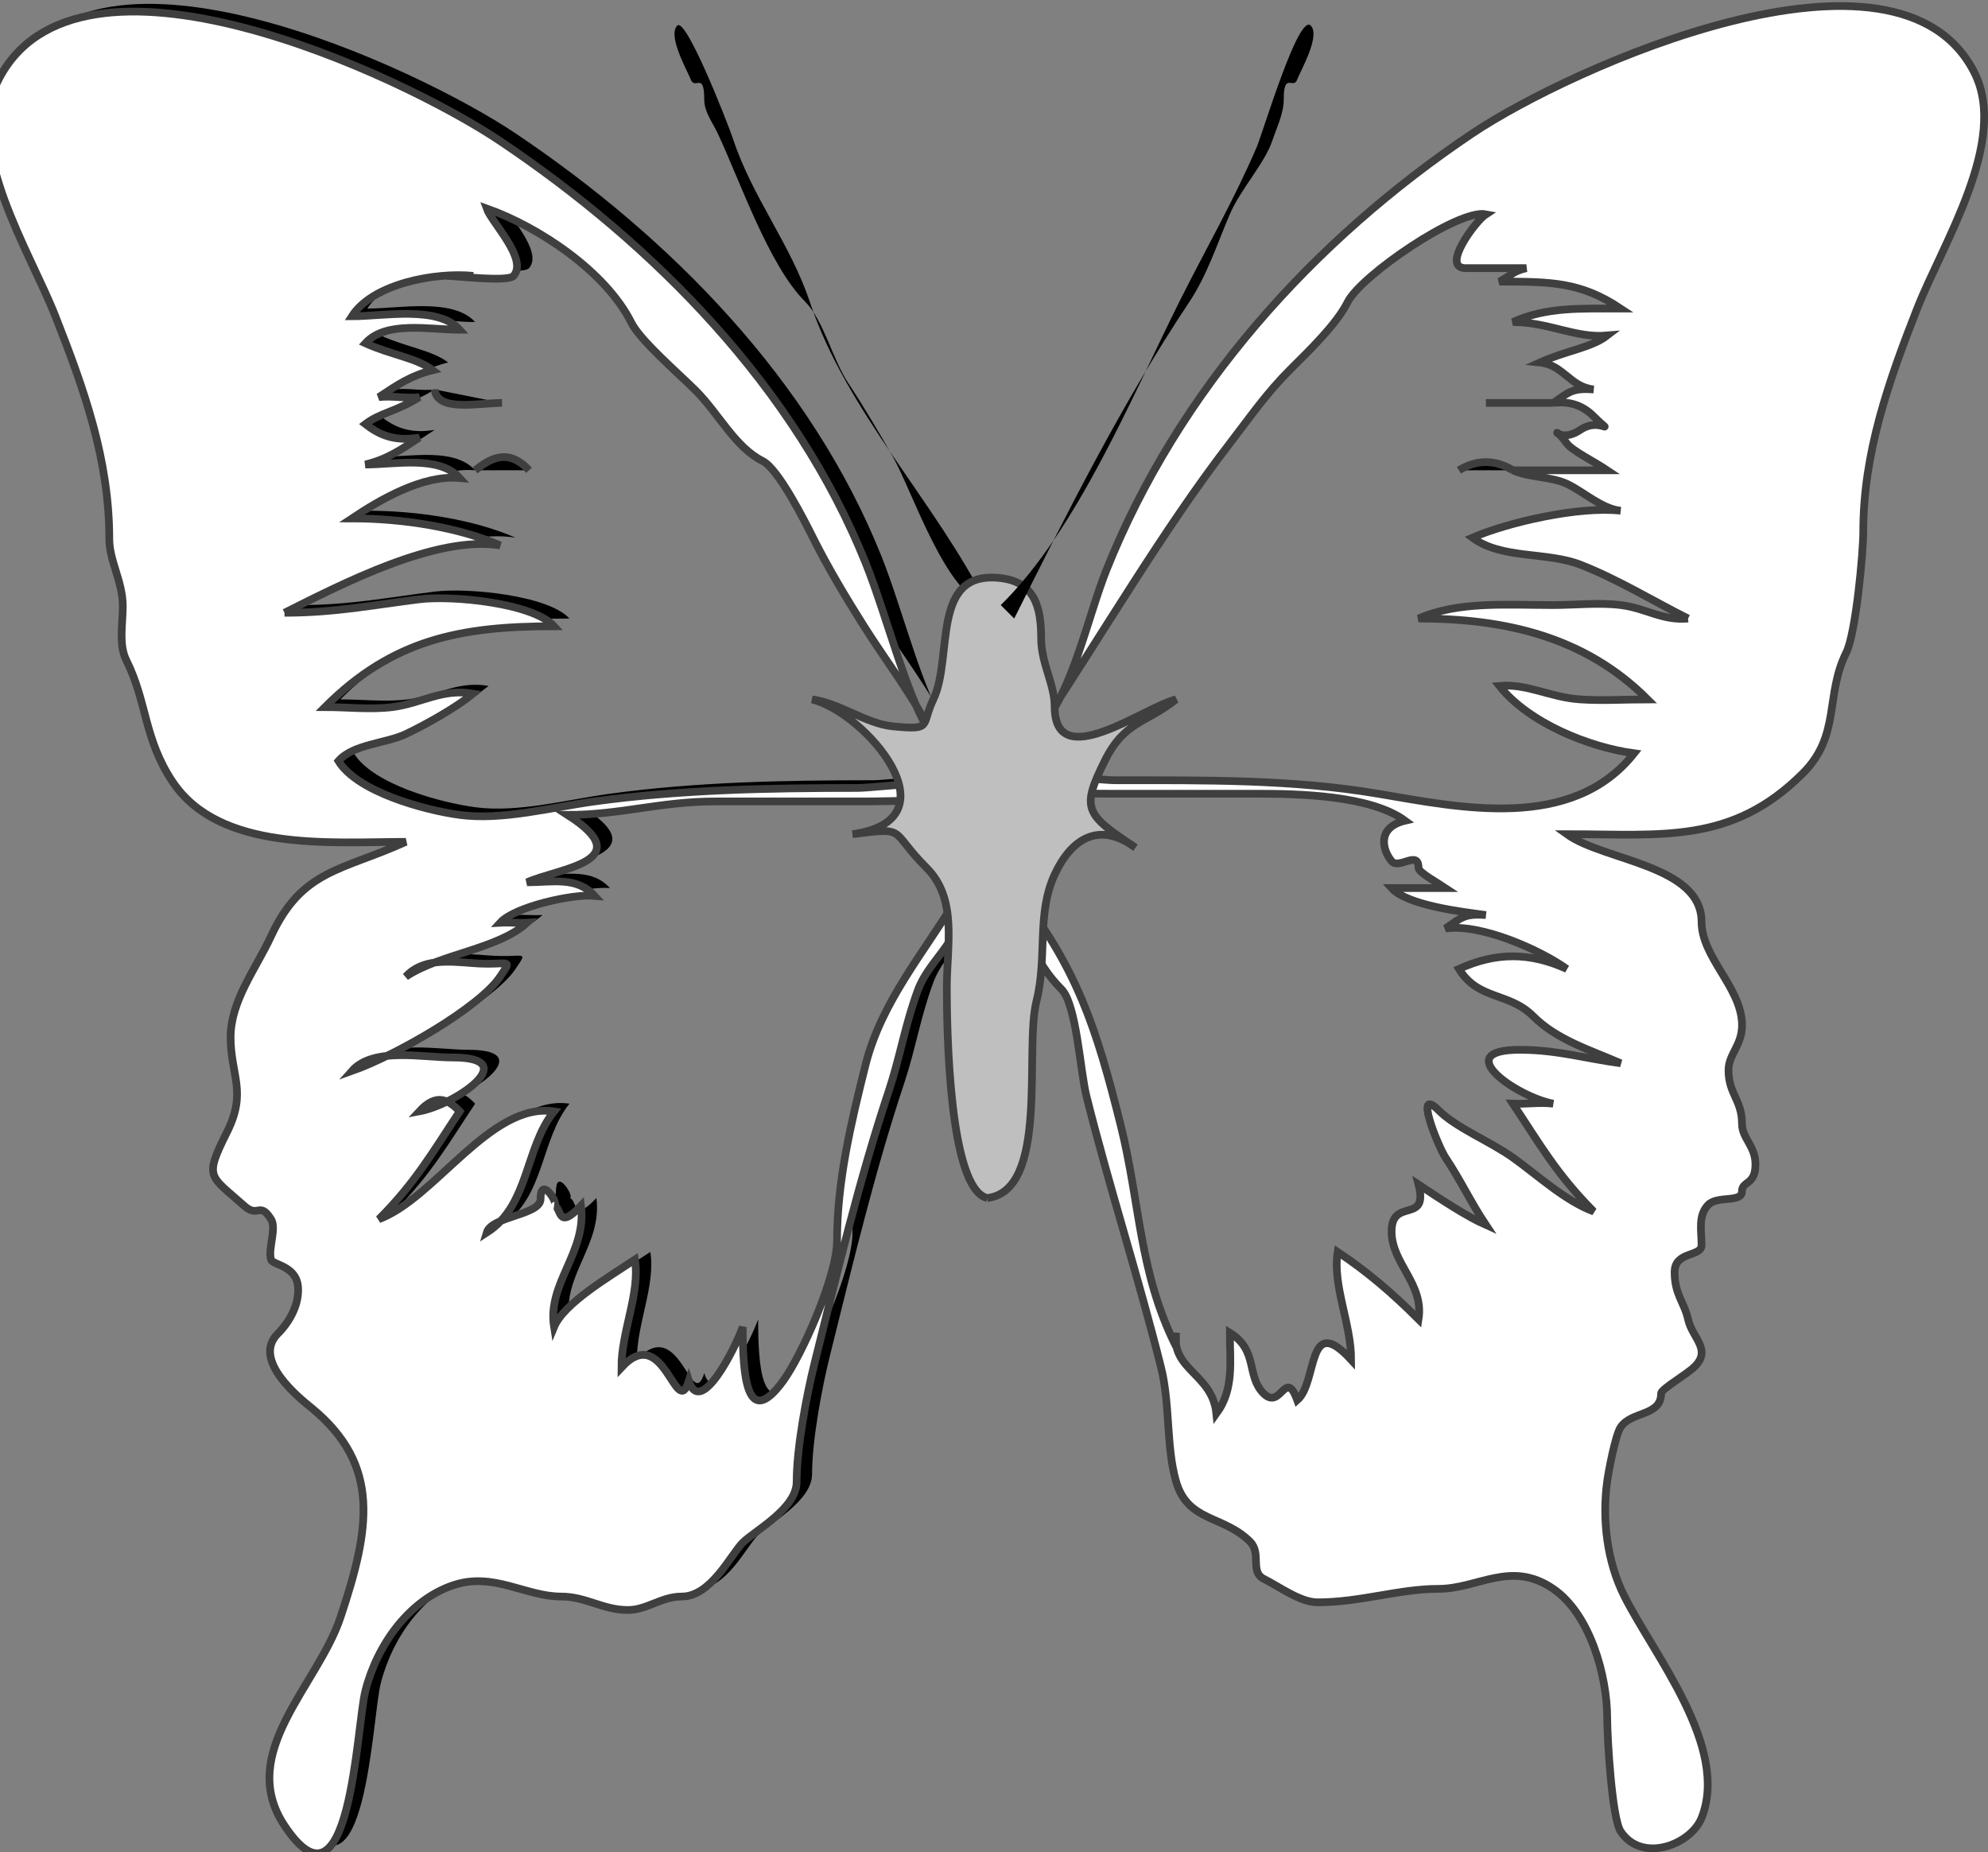 <?xml version="1.0"?><svg width="257.849" height="240.242" xmlns="http://www.w3.org/2000/svg">
 <rect width="100%" height="100%" fill="#808080" stroke="none"/>
 <title>Blue Butterfly</title>

 <g>
  <title>Layer 1</title>
  <path d="m218.946,80.227c-3.354,0.304 -5.433,-1.339 -8.74,-1.748c-2.805,-0.347 -5.905,0 -8.74,0c-6.151,0 -12.278,-0.519 -17.48,1.748c11.235,0 21.574,2.346 29.717,10.488c-2.896,0 -5.854,0.191 -8.74,0c-3.939,-0.261 -6.85,-2.078 -10.488,-1.748c3.84,4.838 11.697,7.968 17.48,8.74c-8.104,10.206 -22.665,7.021 -33.213,5.243c-11.143,-1.878 -22.435,-1.748 -34.085,-1.748c-2.565,0 -14.888,-1.681 -16.606,0c-1.655,1.619 13.671,1.748 15.732,1.748c6.409,0 12.817,0 19.227,0c5.44,0 14.729,0.193 19.229,3.497c-3.664,0.862 -2.974,3.769 -1.748,5.244c0.947,1.14 3.496,-1.497 3.496,0.874c0,0.592 2.5,1.953 3.496,2.622c-2.331,0 -4.661,0 -6.992,0c2.041,2.254 9.178,3.088 12.236,3.496c-2.739,-0.187 -3.142,0.275 -5.244,1.748c4.627,-0.68 12.418,2.851 15.732,5.244c-4.796,-2.181 -9.188,-2.181 -13.984,0c2.51,4.077 6.481,2.985 9.614,6.118c3.126,3.126 7.463,4.403 11.362,6.118c-4.572,-0.61 -8.219,-1.748 -13.11,-1.748c-9.161,0 -0.365,6.111 4.37,6.99c-1.709,-0.216 -3.521,0.08 -5.244,0c3.357,5.036 5.691,9.188 10.488,13.984c-3.736,-1.386 -7.276,-4.703 -10.488,-6.992c-2.979,-2.123 -7.354,-3.858 -9.614,-6.118c-3.357,-3.357 -0.042,4.744 0.874,6.118c1.995,2.992 3.249,5.748 5.244,8.74c-2.39,-1.063 -5.535,-3.107 -8.74,-5.244c1.344,5.222 -3.496,1.604 -3.496,6.086c0,4.161 4.238,6.79 3.496,11.393c-3.538,-3.533 -6.719,-6.226 -10.488,-8.738c-0.696,4.318 1.748,9.285 1.748,13.982c-5.793,-6.261 -4.293,2.909 -6.992,5.244c-1.536,-4.258 -2.111,1.385 -4.37,-0.874c-2.264,-2.264 -0.662,-5.584 -4.37,-7.866c0,3.702 0.58,7.316 -1.748,10.488c-0.513,-5.184 -5.842,-5.602 -5.244,-10.488c0,0.583 0,1.165 0,1.748c-4.819,-9.642 -4.624,-18.507 -7.172,-28.693c-3.122,-12.484 -5.63,-20.52 -13.803,-30.736c1.303,5.212 2.463,9.455 6.118,13.11c1.965,1.965 2.438,10.627 3.237,13.823c2.956,11.819 6.735,23.442 9.691,35.265c1.186,4.744 0.657,10.268 1.928,14.712c1.534,5.367 6.123,4.375 9.614,7.866c1.509,1.509 -0.044,3.911 1.78,4.823c2.04,1.021 4.716,3.043 6.992,3.043c5.531,0 10.55,-1.748 15.668,-1.748c5.139,0 9.387,-3.776 14.891,0c4.767,3.271 6.992,11.283 6.992,16.768c0,2.416 0.597,12.971 1.748,14.697c2.809,4.212 9.134,1.657 10.488,-1.748c3.663,-9.208 -6.216,-21.173 -10.035,-28.811c-2.234,-4.469 -2.886,-9.931 -2.201,-14.891c0.172,-1.243 1.059,-5.973 1.748,-6.992c1.417,-2.095 5.244,-1.396 5.244,-4.37c0,-0.574 3.306,-2.432 4.37,-3.496c2.215,-2.215 -0.358,-3.718 -0.874,-6.118c-0.467,-2.173 -1.748,-3.179 -1.748,-6.116c0,-2.753 3.496,-1.955 3.496,-3.496c0,-1.872 -0.484,-3.886 0.874,-5.244c1.223,-1.223 4.37,-0.221 4.37,-1.748c0,-1.372 1.748,-0.747 1.748,-3.496c0,-2.385 -1.748,-3.363 -1.748,-5.276c0,-3.07 -1.748,-3.855 -1.748,-6.926c0,-2.169 1.883,-3.272 1.748,-6.15c-0.22,-4.688 -5.244,-8.554 -5.244,-13.11c0,-7.369 -12.682,-7.896 -17.48,-11.362c12.312,0 21.382,1.34 30.623,-7.899c4.936,-4.934 2.85,-10.097 5.631,-15.667c1.217,-2.436 2.201,-12.888 2.201,-15.709c0,-10.117 3.27,-19.423 6.992,-28.897c3.31,-8.421 11.872,-21.704 7.445,-30.558c-9.914,-19.829 -52.494,-0.646 -65.129,7.833c-20.744,13.923 -38.151,33.328 -47.454,56.584c-2.417,6.041 -4.386,15.779 -8.481,20.329c7.713,-11.569 15.772,-25.429 24.471,-36.708c2.631,-3.412 4.688,-6.436 7.866,-9.614c2.378,-2.377 5.961,-5.803 7.413,-8.708c1.707,-3.415 14.339,-12.092 17.934,-11.394c-1.287,0.822 -5.942,6.992 -2.622,6.992c2.622,0 5.244,0 7.866,0c-1.823,0.444 -1.833,0.871 -3.496,1.748c6.661,0 10.525,0.024 15.732,3.496c-5.183,0 -9.661,-0.218 -13.984,1.748c4.631,0 8.141,2.12 12.236,1.748c-2.064,1.594 -5.4,1.978 -8.74,3.496c3.077,0.305 3.915,3.191 6.992,3.496c-2.739,-0.187 -3.142,0.275 -5.244,1.748c2.509,-0.307 4.127,0.631 5.244,1.748c2.89,2.89 0.958,-0.056 -1.748,1.748c-3.1,2.066 -4.027,-1.362 -1.748,1.748c0.712,0.972 3.394,2.254 5.244,3.496c-4.079,0 -8.157,0 -12.236,0c2.106,0.958 4.93,0.789 6.992,1.748c2.171,1.01 4.514,3.251 6.992,3.496c-5.454,-0.62 -14.715,1.529 -19.229,3.496c3.811,2.82 9.604,1.797 13.984,3.496c4.782,1.854 9.393,4.695 13.984,6.991" fill="black" clip-rule=" evenodd" id="path3"/>
  <path d="m218.946,80.227c-3.354,0.304 -5.433,-1.339 -8.74,-1.748c-2.805,-0.347 -5.905,0 -8.74,0c-6.151,0 -12.278,-0.519 -17.48,1.748c11.235,0 21.574,2.346 29.717,10.488c-2.896,0 -5.854,0.191 -8.74,0c-3.939,-0.261 -6.85,-2.078 -10.488,-1.748c3.84,4.838 11.697,7.968 17.48,8.74c-8.104,10.206 -22.665,7.021 -33.213,5.243c-11.143,-1.878 -22.435,-1.748 -34.085,-1.748c-2.565,0 -14.888,-1.681 -16.606,0c-1.655,1.619 13.671,1.748 15.732,1.748c6.409,0 12.817,0 19.227,0c5.44,0 14.729,0.193 19.229,3.497c-3.664,0.862 -2.974,3.769 -1.748,5.244c0.947,1.14 3.496,-1.497 3.496,0.874c0,0.592 2.5,1.953 3.496,2.622c-2.331,0 -4.661,0 -6.992,0c2.041,2.254 9.178,3.088 12.236,3.496c-2.739,-0.187 -3.142,0.275 -5.244,1.748c4.627,-0.68 12.418,2.851 15.732,5.244c-4.796,-2.181 -9.188,-2.181 -13.984,0c2.51,4.077 6.481,2.985 9.614,6.118c3.126,3.126 7.463,4.403 11.362,6.118c-4.572,-0.61 -8.219,-1.748 -13.11,-1.748c-9.161,0 -0.365,6.111 4.37,6.99c-1.709,-0.216 -3.521,0.08 -5.244,0c3.357,5.036 5.691,9.188 10.488,13.984c-3.736,-1.386 -7.276,-4.703 -10.488,-6.992c-2.979,-2.123 -7.354,-3.858 -9.614,-6.118c-3.357,-3.357 -0.042,4.744 0.874,6.118c1.995,2.992 3.249,5.748 5.244,8.74c-2.39,-1.063 -5.535,-3.107 -8.74,-5.244c1.344,5.222 -3.496,1.604 -3.496,6.086c0,4.161 4.238,6.79 3.496,11.393c-3.538,-3.533 -6.719,-6.226 -10.488,-8.738c-0.696,4.318 1.748,9.285 1.748,13.982c-5.793,-6.261 -4.293,2.909 -6.992,5.244c-1.536,-4.258 -2.111,1.385 -4.37,-0.874c-2.264,-2.264 -0.662,-5.584 -4.37,-7.866c0,3.702 0.58,7.316 -1.748,10.488c-0.513,-5.184 -5.842,-5.602 -5.244,-10.488c0,0.583 0,1.165 0,1.748c-4.819,-9.642 -4.624,-18.507 -7.172,-28.693c-3.122,-12.484 -5.63,-20.52 -13.803,-30.736c1.303,5.212 2.463,9.455 6.118,13.11c1.965,1.965 2.438,10.627 3.237,13.823c2.956,11.819 6.735,23.442 9.691,35.265c1.186,4.744 0.657,10.268 1.928,14.712c1.534,5.367 6.123,4.375 9.614,7.866c1.509,1.509 -0.044,3.911 1.78,4.823c2.04,1.021 4.716,3.043 6.992,3.043c5.531,0 10.55,-1.748 15.668,-1.748c5.139,0 9.387,-3.776 14.891,0c4.767,3.271 6.992,11.283 6.992,16.768c0,2.416 0.597,12.971 1.748,14.697c2.809,4.212 9.134,1.657 10.488,-1.748c3.663,-9.208 -6.216,-21.173 -10.035,-28.811c-2.234,-4.469 -2.886,-9.931 -2.201,-14.891c0.172,-1.243 1.059,-5.973 1.748,-6.992c1.417,-2.095 5.244,-1.396 5.244,-4.37c0,-0.574 3.306,-2.432 4.37,-3.496c2.215,-2.215 -0.358,-3.718 -0.874,-6.118c-0.467,-2.173 -1.748,-3.179 -1.748,-6.116c0,-2.753 3.496,-1.955 3.496,-3.496c0,-1.872 -0.484,-3.886 0.874,-5.244c1.223,-1.223 4.37,-0.221 4.37,-1.748c0,-1.372 1.748,-0.747 1.748,-3.496c0,-2.385 -1.748,-3.363 -1.748,-5.276c0,-3.07 -1.748,-3.855 -1.748,-6.926c0,-2.169 1.883,-3.272 1.748,-6.15c-0.22,-4.688 -5.244,-8.554 -5.244,-13.11c0,-7.369 -12.682,-7.896 -17.48,-11.362c12.312,0 21.382,1.34 30.623,-7.899c4.936,-4.934 2.85,-10.097 5.631,-15.667c1.217,-2.436 2.201,-12.888 2.201,-15.709c0,-10.117 3.27,-19.423 6.992,-28.897c3.31,-8.421 11.872,-21.704 7.445,-30.558c-9.914,-19.829 -52.494,-0.646 -65.129,7.833c-20.744,13.923 -38.151,33.328 -47.454,56.584c-2.417,6.041 -4.386,15.779 -8.481,20.329c7.713,-11.569 15.772,-25.429 24.471,-36.708c2.631,-3.412 4.688,-6.436 7.866,-9.614c2.378,-2.377 5.961,-5.803 7.413,-8.708c1.707,-3.415 14.339,-12.092 17.934,-11.394c-1.287,0.822 -5.942,6.992 -2.622,6.992c2.622,0 5.244,0 7.866,0c-1.823,0.444 -1.833,0.871 -3.496,1.748c6.661,0 10.525,0.024 15.732,3.496c-5.183,0 -9.661,-0.218 -13.984,1.748c4.631,0 8.141,2.12 12.236,1.748c-2.064,1.594 -5.4,1.978 -8.74,3.496c3.077,0.305 3.915,3.191 6.992,3.496c-2.739,-0.187 -3.142,0.275 -5.244,1.748c2.509,-0.307 4.127,0.631 5.244,1.748c2.89,2.89 0.958,-0.056 -1.748,1.748c-3.1,2.066 -4.027,-1.362 -1.748,1.748c0.712,0.972 3.394,2.254 5.244,3.496c-4.079,0 -8.157,0 -12.236,0c2.106,0.958 4.93,0.789 6.992,1.748c2.171,1.01 4.514,3.251 6.992,3.496c-5.454,-0.62 -14.715,1.529 -19.229,3.496c3.811,2.82 9.604,1.797 13.984,3.496c4.782,1.854 9.393,4.695 13.984,6.991" stroke="#3f3f3f" fill="#ffffff" id="path5"/>
  <path d="m38.901,78.479c6.527,0 11.641,-1.026 17.48,-1.748c4.297,-0.531 14.732,0.476 17.48,3.496c-12.066,0 -20.898,1.67 -29.716,10.488c2.852,0 5.917,0.351 8.74,0c3.734,-0.464 6.459,-2.454 10.488,-1.748c-2.236,1.813 -6.012,3.943 -8.74,5.244c-2.561,1.221 -6.842,1.301 -8.74,3.496c2.477,4.021 11.204,6.386 15.732,6.991c5.54,0.74 11.796,-0.967 17.48,-1.748c11.096,-1.525 22.433,-1.748 34.085,-1.748c2.565,0 14.888,-1.681 16.607,0c1.654,1.619 -13.671,1.748 -15.733,1.748c-6.409,0 -12.818,0 -19.227,0c-7.2,0 -12.34,1.748 -19.228,1.748c9.489,6.065 -1.243,6.921 -5.244,8.74c3.261,0 6.445,-0.786 8.74,1.748c-2.796,-0.254 -10.333,1.395 -12.236,3.496c1.161,-0.069 2.335,0.069 3.496,0c-3.812,3.467 -11.261,4.011 -15.732,6.992c2.157,-2.382 5.597,-1.99 8.74,-1.748c4.638,0.356 5.206,-0.824 3.496,1.748c-2.621,3.943 -13.463,10.203 -19.228,12.236c2.76,-3.127 9.076,-1.748 13.11,-1.748c9.162,0 0.365,6.111 -4.37,6.99c2.246,-2.429 3.78,-1.51 5.244,0c-3.357,5.036 -5.69,9.188 -10.488,13.984c7.336,-2.721 14.509,-15.229 22.724,-13.984c-3.778,4.66 -3.204,12.196 -8.74,15.732c0.639,-2.17 6.992,-2.266 6.992,-4.37c0,-3.292 2.574,0.974 1.748,0.874c1.029,0.124 0.334,3.375 3.495,0c0.775,6.053 -4.414,10.035 -3.495,15.73c1.263,-3.064 7.087,-6.472 10.488,-8.738c0.696,4.318 -1.748,9.285 -1.748,13.982c5.574,-6.024 7.095,7.016 8.74,1.748c1.487,4.762 5.997,-4.171 6.992,-6.992c0,6.057 0.458,13.55 5.244,6.992c2.404,-3.294 6.991,-13.577 6.991,-18.206c0,-7.674 1.812,-15.257 3.678,-22.723c2.078,-8.309 7.64,-14.639 12.055,-21.997c1.238,5.451 -3.579,7.755 -5.244,12.236c-1.658,4.459 -2.323,8.718 -3.769,13.056c-3.823,11.463 -6.67,23.446 -9.599,35.173c-1.093,4.374 -2.363,11.141 -2.363,15.571c0,3.452 -5.467,6.342 -6.992,7.866c-1.548,1.549 -4.108,6.992 -7.898,6.992c-2.68,0 -4.525,1.748 -6.992,1.748c-3.246,0 -5.429,-1.748 -8.675,-1.748c-4.621,0 -8.748,-3.213 -13.962,-1.475c-5.698,1.899 -9.891,7.698 -11.417,13.711c-1.178,4.646 -1.895,30.404 -10.488,17.48c-6.272,-9.433 4.291,-18.117 7.265,-27.04c3.803,-11.41 5.297,-19.715 -3.769,-27.149c-1.395,-1.144 -7.813,-6.171 -4.37,-9.614c1.568,-1.567 2.82,-3.854 2.622,-6.116c-0.237,-2.713 -3.281,-2.808 -3.496,-3.496c-0.43,-1.373 0.755,-4.052 0,-5.244c-1.5,-2.369 -1.643,-0.085 -3.496,-1.748c-4.47,-4.011 -5.243,-3.497 -2.201,-9.582c2.612,-5.224 0.453,-7.345 0.453,-12.267c0,-4.726 3.279,-8.874 5.244,-13.11c4.031,-8.689 9.218,-8.479 17.48,-12.236c-9.698,0 -24.141,1.369 -30.263,-7.812c-3.724,-5.584 -3.272,-10.313 -5.993,-15.754c-1.004,-2.008 -0.453,-4.738 -0.453,-6.97c0,-3.264 -1.748,-5.864 -1.748,-8.74c0,-10.31 -3.264,-19.41 -6.992,-28.897c-3.309,-8.418 -11.862,-21.72 -7.445,-30.554c10.216,-20.433 52.379,-0.724 65.129,7.833c20.077,13.475 38.325,32.014 47.454,54.836c2.77,6.924 5.385,17.718 8.481,22.077c-1.905,-4.282 -5.775,-9.292 -8.74,-13.984c-2.267,-3.588 -4.671,-7.594 -6.538,-11.33c-1.106,-2.215 -4.554,-9.075 -6.603,-10.1c-3.593,-1.796 -5.695,-6.147 -8.676,-9.128c-2.223,-2.223 -7.194,-6.49 -8.352,-8.805c-3.348,-6.695 -12.083,-12.465 -18.775,-14.826c0.647,1.836 5.399,6.573 3.496,8.74c-0.734,0.836 -7.462,0 -8.74,0c1.166,0 2.331,0 3.496,0c-4.874,-0.487 -13.013,0.987 -15.732,5.244c4.15,0 11.12,-1.414 13.984,1.748c-3.867,0 -9.551,-1.217 -12.236,1.748c3.34,1.519 6.676,1.902 8.74,3.496c-2.804,0.682 -4.571,1.882 -6.992,3.496c1.72,-0.217 3.523,0.217 5.244,0c-2.894,1.833 -5.115,2.047 -6.992,3.496c1.635,1.262 3.601,2.33 6.992,1.748c-2.421,1.614 -4.188,2.815 -6.992,3.496c3.867,0 9.551,-1.217 12.236,1.748c-4.776,-0.433 -10.275,2.771 -13.984,5.244c6.515,0 13.775,1.12 19.228,3.496c-8.303,-1.339 -20.566,5.04 -27.967,8.741" fill="black" clip-rule=" evenodd" id="path7"/>
  <path d="m36.901,79.479c6.527,0 11.641,-1.026 17.48,-1.748c4.297,-0.531 14.732,0.476 17.48,3.496c-12.066,0 -20.898,1.67 -29.716,10.488c2.852,0 5.917,0.351 8.74,0c3.734,-0.464 6.459,-2.454 10.488,-1.748c-2.236,1.813 -6.012,3.943 -8.74,5.244c-2.561,1.221 -6.842,1.301 -8.74,3.496c2.477,4.021 11.204,6.386 15.732,6.991c5.54,0.74 11.796,-0.967 17.48,-1.748c11.096,-1.525 22.433,-1.748 34.085,-1.748c2.565,0 14.888,-1.681 16.607,0c1.654,1.619 -13.671,1.748 -15.733,1.748c-6.409,0 -12.818,0 -19.227,0c-7.2,0 -12.34,1.748 -19.228,1.748c9.489,6.065 -1.243,6.921 -5.244,8.74c3.261,0 6.445,-0.786 8.74,1.748c-2.796,-0.254 -10.333,1.395 -12.236,3.496c1.161,-0.069 2.335,0.069 3.496,0c-3.812,3.467 -11.261,4.011 -15.732,6.992c2.157,-2.382 5.597,-1.99 8.74,-1.748c4.638,0.356 5.206,-0.824 3.496,1.748c-2.621,3.943 -13.463,10.203 -19.228,12.236c2.76,-3.127 9.076,-1.748 13.11,-1.748c9.162,0 0.365,6.111 -4.37,6.99c2.246,-2.429 3.78,-1.51 5.244,0c-3.357,5.036 -5.69,9.188 -10.488,13.984c7.336,-2.721 14.509,-15.229 22.724,-13.984c-3.778,4.66 -3.204,12.196 -8.74,15.732c0.639,-2.17 6.992,-2.266 6.992,-4.37c0,-3.292 2.574,0.974 1.748,0.874c1.029,0.124 0.334,3.375 3.495,0c0.775,6.053 -4.414,10.035 -3.495,15.73c1.263,-3.064 7.087,-6.472 10.488,-8.738c0.696,4.318 -1.748,9.285 -1.748,13.982c5.574,-6.024 7.095,7.016 8.74,1.748c1.487,4.762 5.997,-4.171 6.992,-6.992c0,6.057 0.458,13.55 5.244,6.992c2.404,-3.294 6.991,-13.577 6.991,-18.206c0,-7.674 1.812,-15.257 3.678,-22.723c2.078,-8.309 7.64,-14.639 12.055,-21.997c1.238,5.451 -3.579,7.755 -5.244,12.236c-1.658,4.459 -2.323,8.718 -3.769,13.056c-3.823,11.463 -6.67,23.446 -9.599,35.173c-1.093,4.374 -2.363,11.141 -2.363,15.571c0,3.452 -5.467,6.342 -6.992,7.866c-1.548,1.549 -4.108,6.992 -7.898,6.992c-2.68,0 -4.525,1.748 -6.992,1.748c-3.246,0 -5.429,-1.748 -8.675,-1.748c-4.621,0 -8.748,-3.213 -13.962,-1.475c-5.698,1.899 -9.891,7.698 -11.417,13.711c-1.178,4.646 -1.895,30.404 -10.488,17.48c-6.272,-9.433 4.291,-18.117 7.265,-27.04c3.803,-11.41 5.297,-19.715 -3.769,-27.149c-1.395,-1.144 -7.813,-6.171 -4.37,-9.614c1.568,-1.567 2.82,-3.854 2.622,-6.116c-0.237,-2.713 -3.281,-2.808 -3.496,-3.496c-0.43,-1.373 0.755,-4.052 0,-5.244c-1.5,-2.369 -1.643,-0.085 -3.496,-1.748c-4.47,-4.011 -5.243,-3.497 -2.201,-9.582c2.612,-5.224 0.453,-7.345 0.453,-12.267c0,-4.726 3.279,-8.874 5.244,-13.11c4.031,-8.689 9.218,-8.479 17.48,-12.236c-9.698,0 -24.141,1.369 -30.263,-7.812c-3.724,-5.584 -3.272,-10.313 -5.993,-15.754c-1.004,-2.008 -0.453,-4.738 -0.453,-6.97c0,-3.264 -1.748,-5.864 -1.748,-8.74c0,-10.31 -3.264,-19.41 -6.992,-28.897c-3.309,-8.418 -11.862,-21.72 -7.445,-30.554c10.216,-20.433 52.379,-0.724 65.129,7.833c20.077,13.475 38.325,32.014 47.454,54.836c2.77,6.924 5.385,17.718 8.481,22.077c-1.905,-4.282 -5.775,-9.292 -8.74,-13.984c-2.267,-3.588 -4.671,-7.594 -6.538,-11.33c-1.106,-2.215 -4.554,-9.075 -6.603,-10.1c-3.593,-1.796 -5.695,-6.147 -8.676,-9.128c-2.223,-2.223 -7.194,-6.49 -8.352,-8.805c-3.348,-6.695 -12.083,-12.465 -18.775,-14.826c0.647,1.836 5.399,6.573 3.496,8.74c-0.734,0.836 -7.462,0 -8.74,0c1.166,0 2.331,0 3.496,0c-4.874,-0.487 -13.013,0.987 -15.732,5.244c4.15,0 11.12,-1.414 13.984,1.748c-3.867,0 -9.551,-1.217 -12.236,1.748c3.34,1.519 6.676,1.902 8.74,3.496c-2.804,0.682 -4.571,1.882 -6.992,3.496c1.72,-0.217 3.523,0.217 5.244,0c-2.894,1.833 -5.115,2.047 -6.992,3.496c1.635,1.262 3.601,2.33 6.992,1.748c-2.421,1.614 -4.188,2.815 -6.992,3.496c3.867,0 9.551,-1.217 12.236,1.748c-4.776,-0.433 -10.275,2.771 -13.984,5.244c6.515,0 13.775,1.12 19.228,3.496c-8.303,-1.339 -20.566,5.04 -27.967,8.741" stroke="#3f3f3f" fill="#ffffff" id="path9"/>
  <path d="m56.381,50.511c0.292,2.974 5.771,1.748 8.74,1.748" stroke="#3f3f3f" id="path11"/>
  <path d="m61.625,60.999c1.829,-1.412 4.191,-3.027 6.992,0" stroke="#3f3f3f" id="path13"/>
  <path d="m129.797,104.698c0,0.583 0,1.166 0,1.749c0,-0.583 0,-1.166 0,-1.749" clip-rule=" evenodd" id="path15"/>
  <line y2="106.447" x2="129.797" y1="104.698" x1="129.797" stroke="#3f3f3f" id="line17"/>
  <path d="m131.545,101.202c-1.3,5.348 -6.339,9.484 -5.245,15.732c0,-0.583 0,-1.165 0,-1.748" stroke="#3f3f3f" id="path19"/>
  <path d="m201.465,52.259c-2.913,0 -5.827,0 -8.74,0" stroke="#3f3f3f" id="path21"/>
  <path d="m196.221,60.999c-2.263,-1.412 -4.729,-1.412 -6.992,0" stroke="#3f3f3f" id="path23"/>
  <path d="m128.049,106.447" clip-rule=" evenodd" id="path25"/>
  <line y2="106.447" x2="128.049" y1="106.447" x1="128.049" stroke="#3f3f3f" id="line27"/>
  <path d="m128.049,78.479c-6.701,-13.395 -18.266,-25.082 -22.997,-39.275c-2.514,-7.54 -7.429,-13.545 -9.942,-21.085c-0.728,-2.185 -6.128,-15.94 -7.265,-14.803c-1.316,1.316 1.359,5.955 1.748,6.992c0.53,1.414 1.748,-1.11 1.748,2.589c0,1.625 1.066,2.949 1.748,4.402c2.94,6.269 6.622,17.109 11.33,21.818c2.404,2.404 3.575,7.533 5.603,10.575c1.896,2.846 4.13,6.637 5.79,9.559c2.543,4.476 6.92,18.076 12.237,19.228" fill="#000000" clip-rule=" evenodd" id="path29"/>
  <path d="m128.049,155.39c8.063,-0.97 4.798,-19.191 6.377,-25.506c1.447,-5.788 -0.009,-11.328 2.363,-16.445c2.177,-4.695 5.784,-6.953 10.488,-3.496c-6.481,-4.321 -7.131,-4.968 -3.949,-11.33c2.565,-5.13 5.358,-4.788 9.191,-7.898c-4.231,1.059 -15.73,9.77 -15.73,0.906c0,-2.88 -1.748,-5.572 -1.748,-8.805c0,-3.969 -0.77,-7.303 -5.244,-7.833c-9.192,-1.09 -6.119,10.264 -8.741,15.732c-1.654,3.45 -0.016,3.996 -5.244,3.496c-3.469,-0.331 -6.917,-3.02 -10.487,-3.496c6.945,1.736 18.848,15.601 5.243,17.48c7.25,-0.915 4.678,-0.565 9.614,4.37c4.043,4.042 2.622,10.004 2.622,15.586c0.001,5.574 0.314,26.078 5.245,27.239" fill="black" clip-rule=" evenodd" id="path31"/>
  <path d="m128.049,155.39c8.063,-0.97 4.798,-19.191 6.377,-25.506c1.447,-5.788 -0.009,-11.328 2.363,-16.445c2.177,-4.695 5.784,-6.953 10.488,-3.496c-6.481,-4.321 -7.131,-4.968 -3.949,-11.33c2.565,-5.13 5.358,-4.788 9.191,-7.898c-4.231,1.059 -15.73,9.77 -15.73,0.906c0,-2.88 -1.748,-5.572 -1.748,-8.805c0,-3.969 -0.77,-7.303 -5.244,-7.833c-9.192,-1.09 -6.119,10.264 -8.741,15.732c-1.654,3.45 -0.016,3.996 -5.244,3.496c-3.469,-0.331 -6.917,-3.02 -10.487,-3.496c6.945,1.736 18.848,15.601 5.243,17.48c7.25,-0.915 4.678,-0.565 9.614,4.37c4.043,4.042 2.622,10.004 2.622,15.586c0.001,5.574 0.314,26.078 5.245,27.239" stroke="#3f3f3f" fill="#bfbfbf" id="path33"/>
  <path d="m129.797,78.479c9.91,-9.693 17.063,-27.136 23.176,-39.362c3.308,-6.616 7.119,-13.232 10.035,-20.07c0.825,-1.935 5.396,-17.328 6.992,-15.732c1.326,1.327 -1.368,5.935 -1.748,6.992c-0.492,1.371 -1.748,-1.067 -1.748,2.589c0,1.828 -0.901,3.612 -1.475,5.331c-0.986,2.958 -4.121,6.306 -5.518,9.56c-1.643,3.826 -2.94,7.906 -5.244,11.362c-8.689,13.034 -15.786,27.204 -22.723,41.078c-0.582,-0.583 -1.164,-1.166 -1.747,-1.748" fill="#000000" clip-rule=" evenodd" id="path35"/>
 </g>
</svg>